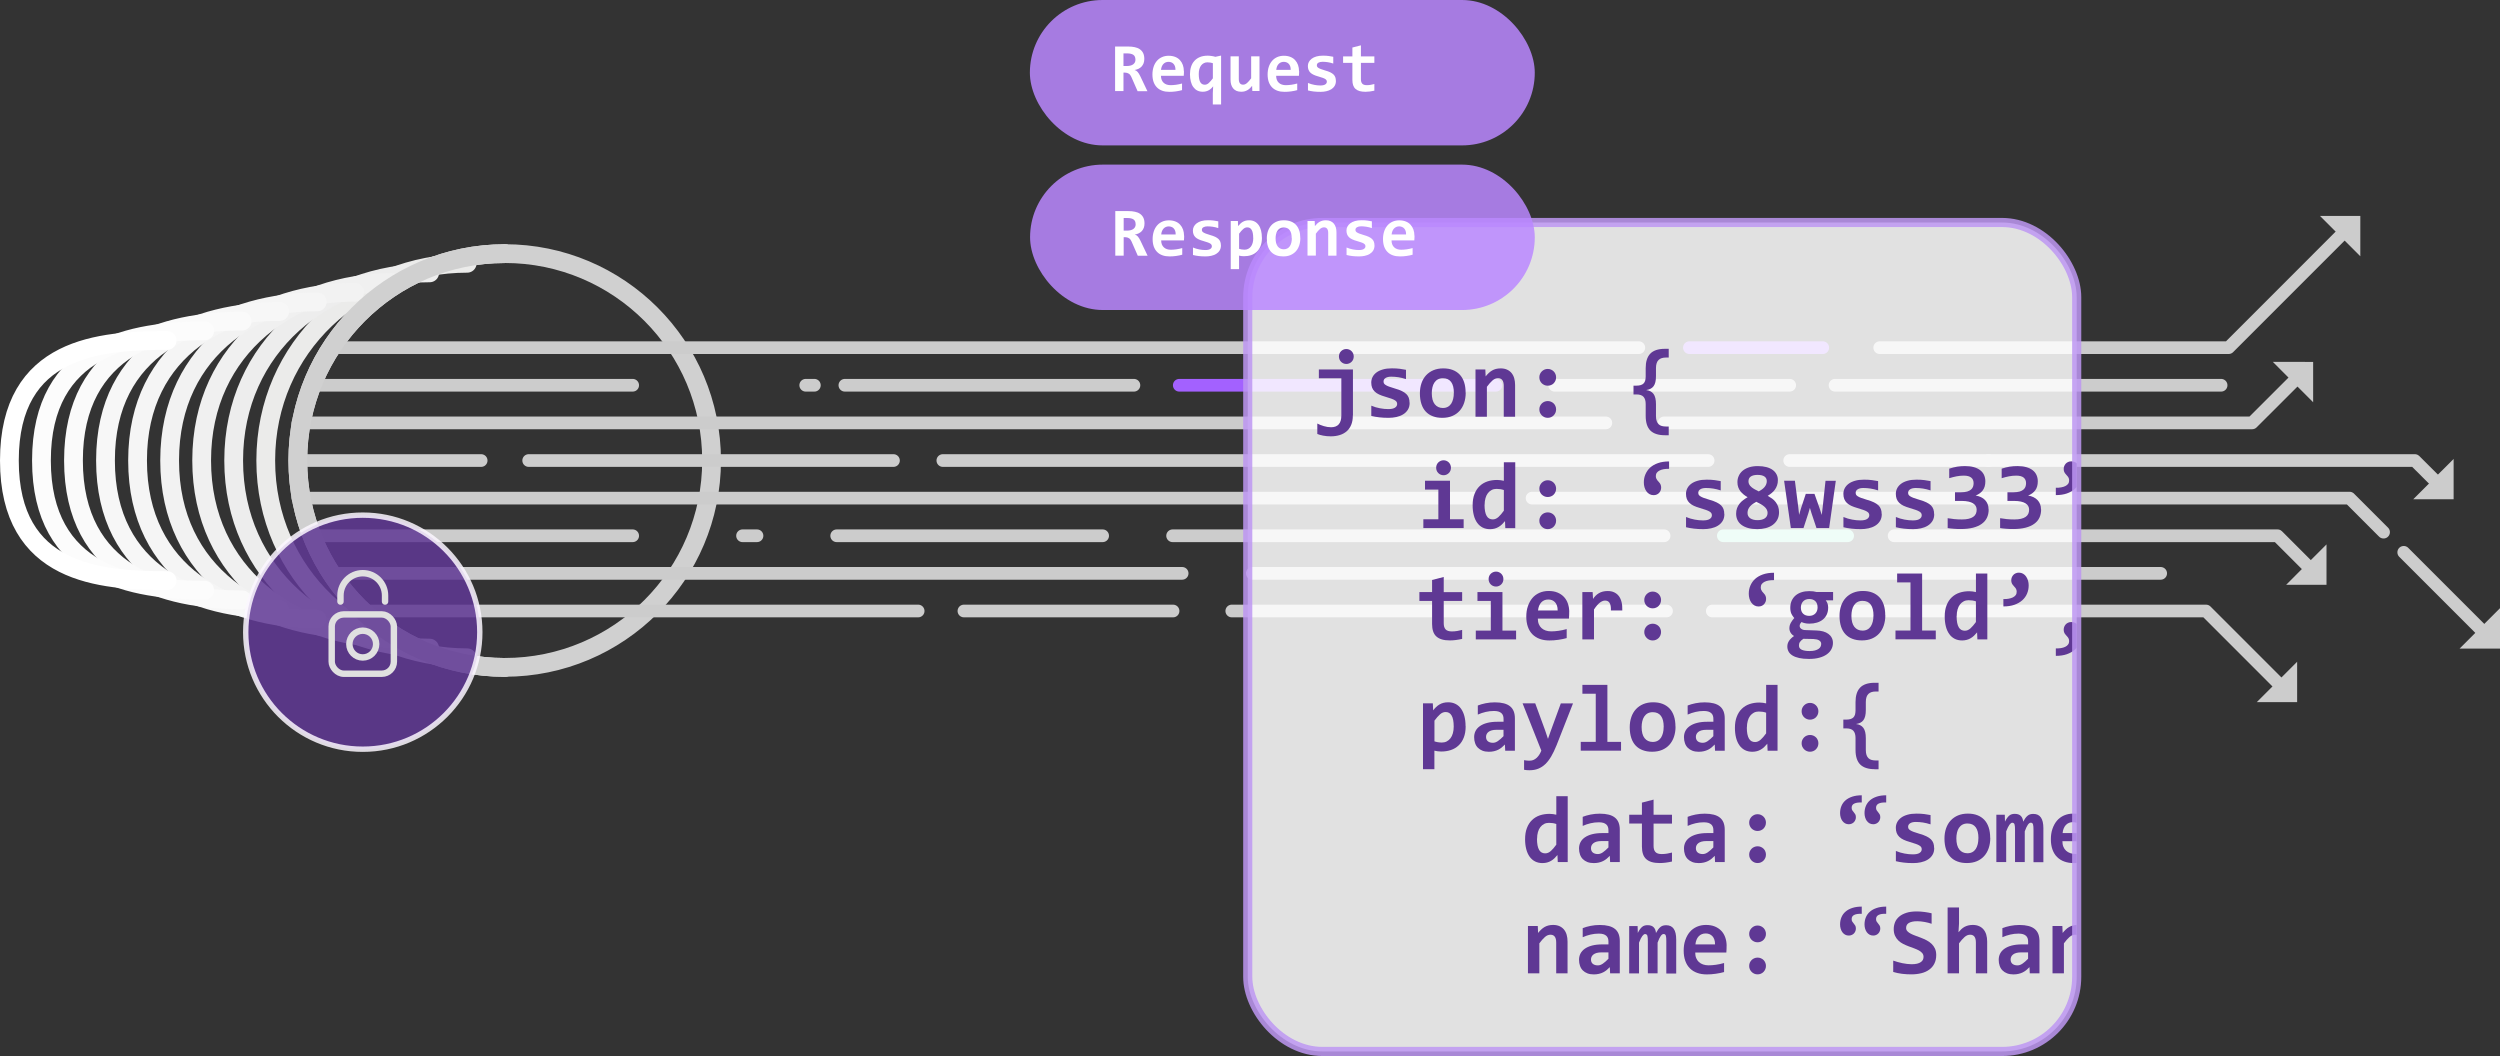<?xml version="1.0" encoding="UTF-8"?>
<svg id="Layer_2" data-name="Layer 2" xmlns="http://www.w3.org/2000/svg" xmlns:xlink="http://www.w3.org/1999/xlink" viewBox="0 0 498.12 210.41">
  <rect x="0" y="0" width="498.12" height="210.41" fill="#333333" stroke="none"/>
  <defs>
    <style>
      .cls-1 {
        stroke: #ebebea;
      }

      .cls-1, .cls-2, .cls-3, .cls-4, .cls-5, .cls-6, .cls-7, .cls-8, .cls-9, .cls-10, .cls-11, .cls-12, .cls-13, .cls-14, .cls-15, .cls-16 {
        fill: none;
      }

      .cls-1, .cls-2, .cls-3, .cls-4, .cls-5, .cls-6, .cls-8, .cls-9, .cls-10, .cls-11, .cls-12, .cls-13, .cls-14, .cls-15, .cls-16 {
        stroke-linecap: round;
      }

      .cls-1, .cls-2, .cls-4, .cls-5, .cls-6, .cls-7, .cls-8, .cls-9, .cls-10, .cls-12, .cls-13, .cls-14, .cls-17, .cls-15, .cls-18 {
        stroke-miterlimit: 10;
      }

      .cls-1, .cls-2, .cls-4, .cls-5, .cls-6, .cls-8, .cls-9, .cls-10, .cls-12, .cls-13, .cls-14 {
        stroke-width: 3.74px;
      }

      .cls-2 {
        stroke: #f0f0f0;
      }

      .cls-3 {
        stroke: #ccc;
      }

      .cls-3, .cls-11, .cls-16 {
        stroke-linejoin: round;
        stroke-width: 2.53px;
      }

      .cls-4 {
        stroke: #fcfcfc;
      }

      .cls-5 {
        stroke: #d0d0d0;
      }

      .cls-6 {
        stroke: #e8e8e8;
      }

      .cls-7, .cls-19, .cls-20, .cls-17, .cls-18 {
        opacity: .85;
      }

      .cls-7, .cls-18 {
        stroke: #bd96f2;
        stroke-width: 1.82px;
      }

      .cls-19, .cls-21, .cls-18 {
        fill: #fff;
      }

      .cls-8 {
        stroke: #f7f7f7;
      }

      .cls-22 {
        fill: #ccc;
      }

      .cls-9 {
        stroke: #f5f5f5;
      }

      .cls-10 {
        stroke: #ededed;
      }

      .cls-20 {
        fill: #ba87ff;
      }

      .cls-11 {
        stroke: #94f3cf;
      }

      .cls-23, .cls-17 {
        fill: #5f3894;
      }

      .cls-12 {
        stroke: #f2f2f2;
      }

      .cls-13 {
        stroke: #fff;
      }

      .cls-14 {
        stroke: #fafafa;
      }

      .cls-17 {
        stroke: #fbf7ff;
        stroke-width: 1.07px;
      }

      .cls-15 {
        stroke: #e0e0e0;
        stroke-width: 1.28px;
      }

      .cls-16 {
        stroke: #a361ff;
      }

      .cls-24 {
        clip-path: url(#clippath);
      }
    </style>
    <clipPath id="clippath">
      <rect class="cls-18" x="248.61" y="44.33" width="165.17" height="165.17" rx="14.88" ry="14.88"/>
    </clipPath>
  </defs>
  <g id="main">
    <g>
      <g>
        <path class="cls-6" d="M100.56,132.98c-22.77,0-41.22-18.46-41.22-41.22s18.46-41.22,41.22-41.22"/>
        <path class="cls-1" d="M93.09,131.06c-21.71,0-40.14-16.53-40.14-39.3s18.43-39.3,40.14-39.3"/>
        <path class="cls-10" d="M85.61,129.13c-20.64,0-39.05-14.61-39.05-37.38s18.4-37.38,39.05-37.38"/>
        <path class="cls-2" d="M78.14,127.21c-19.58,0-37.96-12.69-37.96-35.46s18.38-35.46,37.96-35.46"/>
        <path class="cls-12" d="M70.67,125.29c-18.52,0-36.87-10.77-36.87-33.53s18.35-33.53,36.87-33.53"/>
        <path class="cls-9" d="M63.2,123.37c-17.46,0-35.79-8.84-35.79-31.61s18.33-31.61,35.79-31.61"/>
        <path class="cls-8" d="M55.72,121.45c-16.4,0-34.7-6.92-34.7-29.69s18.3-29.69,34.7-29.69"/>
        <path class="cls-14" d="M48.25,119.52c-15.33,0-33.61-5-33.61-27.77s18.27-27.77,33.61-27.77"/>
        <path class="cls-4" d="M40.78,117.6c-14.27,0-32.52-3.08-32.52-25.84s18.25-25.84,32.52-25.84"/>
        <path class="cls-13" d="M33.3,115.68c-13.21,0-31.43-1.15-31.43-23.92s18.22-23.92,31.43-23.92"/>
      </g>
      <path class="cls-5" d="M100.56,50.53c22.77,0,41.22,18.46,41.22,41.22s-18.46,41.22-41.22,41.22"/>
      <g>
        <polyline class="cls-3" points="374.53 69.27 444.05 69.27 466.81 46.5"/>
        <polygon class="cls-22" points="462.25 43.02 470.29 51.06 470.29 43.02 462.25 43.02"/>
      </g>
      <line class="cls-16" x1="336.61" y1="69.27" x2="363.18" y2="69.27"/>
      <g>
        <polyline class="cls-3" points="331.57 84.26 448.73 84.26 457.41 75.59"/>
        <polygon class="cls-22" points="452.85 72.1 460.89 80.15 460.89 72.11 452.85 72.1"/>
      </g>
      <line class="cls-3" x1="340.34" y1="91.76" x2="187.86" y2="91.76"/>
      <line class="cls-3" x1="396.23" y1="91.76" x2="356.59" y2="91.76"/>
      <g>
        <polyline class="cls-3" points="396.23 91.76 481.15 91.76 485.4 96"/>
        <polygon class="cls-22" points="488.88 91.44 480.83 99.48 488.88 99.48 488.88 91.44"/>
      </g>
      <line class="cls-3" x1="365.63" y1="76.76" x2="442.55" y2="76.76"/>
      <polyline class="cls-3" points="309.76 76.76 315.75 76.76 356.59 76.76"/>
      <line class="cls-3" x1="249.52" y1="114.24" x2="430.51" y2="114.24"/>
      <g>
        <polyline class="cls-3" points="341.17 121.74 439.54 121.74 454.22 136.42"/>
        <polygon class="cls-22" points="457.7 131.85 449.66 139.9 457.7 139.9 457.7 131.85"/>
      </g>
      <line class="cls-3" x1="245.43" y1="121.74" x2="332.05" y2="121.74"/>
      <g>
        <line class="cls-3" x1="478.94" y1="110.05" x2="494.63" y2="125.74"/>
        <polygon class="cls-22" points="498.12 121.18 490.07 129.23 498.12 129.23 498.12 121.18"/>
      </g>
      <polyline class="cls-3" points="305.26 99.25 468.14 99.25 472.68 103.79 474.92 106.03"/>
      <g>
        <polyline class="cls-3" points="377.4 106.75 453.79 106.75 460.07 113.03"/>
        <polygon class="cls-22" points="463.55 108.47 455.51 116.52 463.55 116.52 463.55 108.47"/>
      </g>
      <line class="cls-11" x1="343.37" y1="106.75" x2="368.14" y2="106.75"/>
      <line class="cls-3" x1="66.02" y1="69.27" x2="326.53" y2="69.27"/>
      <line class="cls-3" x1="59.34" y1="84.26" x2="319.96" y2="84.26"/>
      <line class="cls-3" x1="95.87" y1="91.76" x2="59.34" y2="91.76"/>
      <line class="cls-3" x1="178.02" y1="91.76" x2="105.34" y2="91.76"/>
      <line class="cls-16" x1="234.97" y1="76.76" x2="298.05" y2="76.76"/>
      <line class="cls-3" x1="168.34" y1="76.76" x2="225.93" y2="76.76"/>
      <line class="cls-3" x1="62.16" y1="76.76" x2="126.06" y2="76.76"/>
      <line class="cls-3" x1="66.02" y1="114.24" x2="235.54" y2="114.24"/>
      <line class="cls-3" x1="192.06" y1="121.74" x2="233.73" y2="121.74"/>
      <line class="cls-3" x1="72.28" y1="121.74" x2="182.94" y2="121.74"/>
      <line class="cls-3" x1="59.34" y1="99.25" x2="294.3" y2="99.25"/>
      <line class="cls-3" x1="233.64" y1="106.75" x2="331.57" y2="106.75"/>
      <line class="cls-3" x1="166.71" y1="106.75" x2="219.7" y2="106.75"/>
      <line class="cls-3" x1="150.83" y1="106.75" x2="147.95" y2="106.75"/>
      <line class="cls-3" x1="62.16" y1="106.75" x2="126.06" y2="106.75"/>
      <path class="cls-5" d="M100.56,132.98c-22.77,0-41.22-18.46-41.22-41.22s18.46-41.22,41.22-41.22"/>
      <g>
        <rect class="cls-19" x="248.61" y="44.33" width="165.17" height="165.17" rx="14.88" ry="14.88"/>
        <g class="cls-24">
          <g>
            <path class="cls-23" d="M269.55,82.77c0,.71-.1,1.32-.31,1.84-.21.52-.5.96-.89,1.3s-.85.6-1.39.77c-.54.17-1.15.26-1.81.26-.54,0-1.05-.05-1.52-.14s-.86-.2-1.16-.33v-2.08c.17.09.37.18.59.27.22.09.45.17.69.24.24.07.48.13.73.17s.49.06.73.06c.69,0,1.2-.2,1.54-.59s.51-.98.51-1.75v-7.42h-4.48v-1.76h6.79v9.16ZM269.73,71.03c0,.2-.04.4-.11.58-.07.18-.18.34-.31.47-.13.13-.29.24-.47.32-.18.08-.38.12-.59.12s-.41-.04-.58-.12c-.18-.08-.34-.18-.47-.32-.13-.13-.24-.29-.31-.47-.07-.18-.11-.37-.11-.58s.04-.4.11-.58.18-.34.31-.47c.13-.14.29-.24.47-.32.18-.08.37-.12.58-.12s.41.04.59.12c.18.08.34.18.47.32.13.14.24.29.31.47s.11.37.11.58Z"/>
            <path class="cls-23" d="M280.87,80.26c0,.54-.12,1-.36,1.38s-.55.69-.95.93c-.39.24-.84.41-1.34.52s-1.01.16-1.53.16c-.69,0-1.32-.03-1.88-.1-.56-.06-1.08-.16-1.58-.28v-2.04c.58.24,1.16.42,1.74.52.58.11,1.12.16,1.64.16.59,0,1.04-.09,1.33-.28.29-.19.44-.43.44-.74,0-.14-.03-.27-.09-.39-.06-.12-.18-.23-.35-.34-.17-.11-.41-.22-.72-.33-.31-.11-.71-.24-1.22-.39-.46-.13-.87-.28-1.22-.44-.35-.16-.64-.36-.87-.58-.23-.22-.4-.48-.52-.78-.11-.29-.17-.64-.17-1.03s.09-.75.26-1.09.43-.64.77-.9c.34-.26.77-.46,1.29-.61.51-.15,1.11-.22,1.8-.22.59,0,1.12.03,1.58.09.46.06.86.13,1.22.2v1.85c-.54-.17-1.04-.3-1.52-.37-.47-.07-.94-.11-1.41-.11s-.84.08-1.12.25c-.28.17-.42.4-.42.7,0,.14.03.27.08.38.06.11.17.22.33.32.16.11.39.22.69.33s.68.24,1.17.38c.54.15,1,.32,1.37.5.37.18.67.38.9.6.23.22.39.48.49.76.1.28.15.61.15.97Z"/>
            <path class="cls-23" d="M292.04,78.25c0,.74-.11,1.42-.32,2.04s-.51,1.14-.91,1.58c-.4.44-.88.78-1.46,1.02-.58.24-1.23.36-1.97.36s-1.32-.1-1.88-.31c-.55-.2-1.02-.51-1.4-.91s-.68-.91-.88-1.52c-.2-.61-.31-1.32-.31-2.13,0-.75.11-1.43.32-2.04.21-.61.52-1.14.92-1.57.4-.43.89-.77,1.46-1.01.58-.24,1.23-.36,1.95-.36s1.33.1,1.88.31,1.02.52,1.4.92.68.91.88,1.52c.2.6.3,1.3.3,2.09ZM289.68,78.3c0-.98-.18-1.71-.55-2.2s-.91-.74-1.63-.74c-.4,0-.73.08-1.01.23-.28.15-.51.37-.69.64-.18.27-.31.58-.39.94-.08.36-.13.74-.13,1.15,0,.98.2,1.73.59,2.22s.94.75,1.62.75c.38,0,.71-.08.98-.23.28-.15.5-.36.68-.63.17-.27.3-.59.39-.95.09-.36.13-.76.13-1.18Z"/>
            <path class="cls-23" d="M299.62,83.04v-6.14c0-1.03-.38-1.55-1.15-1.55-.38,0-.75.15-1.1.46-.35.31-.72.73-1.11,1.26v5.97h-2.27v-9.43h1.96l.06,1.39c.19-.24.39-.46.6-.66.21-.2.43-.37.67-.51s.5-.25.78-.32c.28-.07.59-.11.94-.11.48,0,.9.08,1.26.24.36.16.66.38.9.67s.42.63.54,1.04c.12.41.18.86.18,1.36v6.33h-2.27Z"/>
            <path class="cls-23" d="M308.38,73.51c.23,0,.45.04.66.13.2.09.38.21.53.36.15.15.27.33.35.53.09.2.13.42.13.65s-.04.45-.13.66c-.09.2-.2.38-.35.53-.15.15-.32.27-.53.35-.2.09-.42.13-.66.13s-.45-.04-.65-.13c-.2-.09-.38-.2-.53-.35-.15-.15-.27-.32-.36-.53-.09-.2-.13-.42-.13-.66s.04-.45.13-.65c.09-.2.21-.38.36-.53s.33-.27.53-.36.42-.13.65-.13ZM308.38,79.91c.23,0,.45.04.66.13.2.09.38.2.53.35.15.15.27.32.35.53.09.2.13.42.13.65s-.04.45-.13.66c-.09.2-.2.38-.35.53-.15.15-.32.27-.53.36-.2.09-.42.13-.66.13s-.45-.04-.65-.13c-.2-.09-.38-.21-.53-.36-.15-.15-.27-.33-.36-.53-.09-.2-.13-.42-.13-.66s.04-.45.13-.65c.09-.2.21-.38.36-.53.15-.15.33-.27.53-.35s.42-.13.65-.13Z"/>
            <path class="cls-23" d="M331.72,86.72c-1.28,0-2.24-.31-2.87-.92-.63-.62-.95-1.59-.95-2.93v-2.36c0-.64-.14-1.12-.43-1.44-.28-.32-.76-.48-1.42-.48h-.58v-1.75h.58c.33,0,.62-.04.85-.11.24-.07.43-.18.58-.33.15-.15.25-.34.32-.57.06-.23.1-.51.1-.83v-1.63c0-.64.07-1.2.22-1.68s.37-.88.68-1.21.7-.56,1.18-.73c.48-.16,1.06-.25,1.73-.25h.78v1.74h-.58c-.3,0-.56.04-.8.11s-.44.19-.62.35c-.17.16-.31.37-.4.64-.09.26-.14.59-.14.98v1.62c0,.46-.04.86-.12,1.19-.08.33-.2.6-.36.82-.16.22-.37.39-.61.51s-.54.21-.87.26c.66.07,1.15.33,1.48.78.32.44.48,1.12.48,2.04v2.36c0,.4.05.74.14,1,.09.27.23.48.4.64s.38.28.62.34.51.1.8.1h.58v1.75h-.78Z"/>
            <path class="cls-23" d="M286.59,97.55h-2.66v-1.76h4.98v7.67h2.72v1.76h-8.03v-1.76h2.99v-5.9ZM289.1,93.2c0,.2-.04.4-.11.58-.07.18-.18.34-.31.47-.13.13-.29.24-.47.32-.18.08-.37.12-.58.12s-.41-.04-.59-.12c-.18-.08-.34-.18-.47-.32-.13-.13-.24-.29-.31-.47-.07-.18-.11-.37-.11-.58s.04-.4.11-.58.18-.34.31-.47.29-.24.47-.32c.18-.08.38-.12.59-.12s.41.04.58.12c.18.08.34.18.47.32.13.14.24.29.31.47s.11.37.11.58Z"/>
            <path class="cls-23" d="M299.93,105.22l-.06-1.39c-.2.24-.4.46-.61.66-.21.2-.44.37-.68.51-.24.14-.5.25-.77.32s-.58.12-.91.12c-.56,0-1.05-.11-1.49-.33-.43-.22-.8-.54-1.09-.95s-.52-.91-.67-1.5c-.15-.59-.23-1.24-.23-1.97,0-.87.12-1.62.37-2.25.24-.63.58-1.16,1.02-1.58s.95-.73,1.54-.93,1.24-.3,1.94-.3c.24,0,.47.02.71.05.24.03.45.07.64.12v-3.69h2.27v13.12h-1.96ZM295.79,100.57c0,.52.04.96.11,1.33.07.37.18.67.32.91s.31.41.52.52c.2.11.44.16.7.16.38,0,.75-.15,1.1-.46.35-.31.71-.73,1.1-1.27v-4.12c-.18-.07-.4-.12-.66-.17-.26-.04-.53-.06-.79-.06-.37,0-.69.07-.98.22-.29.15-.54.36-.75.63-.21.27-.37.6-.48,1-.11.39-.17.83-.17,1.32Z"/>
            <path class="cls-23" d="M308.38,95.69c.23,0,.45.04.66.13.2.09.38.21.53.36.15.15.27.33.35.53.09.2.13.42.13.65s-.04.45-.13.66c-.09.2-.2.38-.35.53-.15.15-.32.27-.53.35-.2.09-.42.13-.66.13s-.45-.04-.65-.13c-.2-.09-.38-.2-.53-.35-.15-.15-.27-.32-.36-.53-.09-.2-.13-.42-.13-.66s.04-.45.13-.65c.09-.2.21-.38.36-.53s.33-.27.53-.36.42-.13.65-.13ZM308.38,102.09c.23,0,.45.04.66.13.2.09.38.2.53.35.15.15.27.32.35.53.09.2.13.42.13.65s-.04.45-.13.66c-.09.2-.2.38-.35.53-.15.15-.32.27-.53.36-.2.09-.42.13-.66.13s-.45-.04-.65-.13c-.2-.09-.38-.21-.53-.36-.15-.15-.27-.33-.36-.53-.09-.2-.13-.42-.13-.66s.04-.45.13-.65c.09-.2.21-.38.36-.53.15-.15.33-.27.53-.35s.42-.13.65-.13Z"/>
            <path class="cls-23" d="M332.55,93.41c-.37,0-.72.02-1.03.07-.32.05-.6.14-.84.26-.24.12-.43.27-.56.45-.14.19-.2.41-.2.67,0,.18.03.33.08.46.05.13.12.24.19.34.08.1.16.2.26.3s.18.2.26.31c.08.11.14.23.19.37.05.14.08.31.08.51s-.03.38-.1.56c-.07.18-.17.34-.29.48-.13.14-.29.26-.47.34-.19.09-.4.13-.65.13-.3,0-.58-.07-.82-.21-.24-.14-.45-.33-.61-.56-.17-.24-.29-.51-.38-.81-.09-.31-.13-.63-.13-.96,0-.58.1-1.12.32-1.62s.52-.95.94-1.33c.42-.38.94-.68,1.57-.9.63-.22,1.36-.33,2.2-.33v1.49Z"/>
            <path class="cls-23" d="M343.58,102.44c0,.54-.12,1-.36,1.38s-.55.69-.95.93c-.39.24-.84.41-1.34.52s-1.01.16-1.53.16c-.69,0-1.32-.03-1.88-.1-.56-.06-1.08-.16-1.58-.28v-2.04c.58.24,1.16.42,1.74.52.58.11,1.12.16,1.64.16.59,0,1.04-.09,1.33-.28.29-.19.44-.43.44-.74,0-.14-.03-.27-.09-.39-.06-.12-.18-.23-.35-.34-.17-.11-.41-.22-.72-.33-.31-.11-.71-.24-1.22-.39-.46-.13-.87-.28-1.22-.44-.35-.16-.64-.36-.87-.58-.23-.22-.4-.48-.52-.78-.11-.29-.17-.64-.17-1.03s.09-.75.26-1.09.43-.64.77-.9c.34-.26.77-.46,1.29-.61.51-.15,1.11-.22,1.8-.22.59,0,1.12.03,1.58.09.46.06.86.13,1.22.2v1.85c-.54-.17-1.04-.3-1.52-.37-.47-.07-.94-.11-1.41-.11s-.84.08-1.12.25c-.28.17-.42.4-.42.7,0,.14.03.27.08.38.06.11.17.22.33.32.16.11.39.22.69.33s.68.24,1.17.38c.54.15,1,.32,1.37.5.37.18.67.38.9.6.23.22.39.48.49.76.1.28.15.61.15.97Z"/>
            <path class="cls-23" d="M352.21,98.79c.3.17.59.35.87.55.28.2.52.43.72.7s.37.56.49.89c.12.33.18.71.18,1.13,0,.55-.11,1.04-.33,1.46-.22.42-.53.77-.92,1.06s-.85.5-1.38.64-1.1.21-1.71.21c-.68,0-1.28-.07-1.81-.22s-.96-.35-1.32-.62c-.36-.27-.63-.59-.81-.97-.18-.38-.27-.8-.27-1.26,0-.41.06-.78.18-1.11.12-.32.29-.62.5-.89.21-.27.45-.5.73-.71.28-.21.57-.41.88-.58-.28-.16-.54-.34-.78-.53-.24-.19-.46-.41-.65-.65-.19-.24-.33-.51-.44-.81-.11-.3-.16-.63-.16-1.01,0-.44.08-.85.26-1.24.17-.39.42-.73.76-1.02.34-.29.76-.52,1.27-.69.51-.17,1.11-.25,1.8-.25.63,0,1.19.07,1.69.2.49.13.91.32,1.25.57.34.25.59.54.77.89s.26.72.26,1.14c0,.38-.05.73-.16,1.04-.11.31-.25.59-.43.84-.18.25-.39.48-.64.68-.25.2-.51.39-.79.56ZM349.95,99.97c-.24.13-.47.27-.68.42-.21.15-.4.31-.56.49-.16.18-.28.38-.38.59-.09.21-.14.45-.14.72,0,.47.18.83.55,1.08s.85.37,1.45.37c.27,0,.53-.03.77-.08.24-.06.45-.14.64-.26.18-.12.33-.27.43-.45.1-.18.16-.4.16-.65s-.06-.49-.18-.7c-.12-.21-.28-.4-.48-.57s-.44-.34-.71-.49c-.27-.15-.56-.31-.86-.45ZM350.42,97.92c.22-.12.43-.26.63-.39.19-.14.36-.29.51-.46.14-.17.26-.35.34-.55.09-.2.13-.42.13-.66,0-.4-.16-.71-.47-.92s-.77-.32-1.36-.32-1.03.11-1.35.32c-.32.22-.47.54-.47.97,0,.24.05.45.16.63.1.19.25.36.44.52.19.16.4.3.65.44.25.14.52.27.8.41Z"/>
            <path class="cls-23" d="M364.45,105.22h-2.52l-1-2.99-.31-1.04-.31,1.07-.97,2.96h-2.52l-1.34-9.43h2.15l.68,5.33.16,1.46.38-1.31.95-2.87h1.73l1.01,2.85.44,1.35.18-1.49.57-5.31h2.05l-1.33,9.43Z"/>
            <path class="cls-23" d="M374.94,102.44c0,.54-.12,1-.36,1.38s-.55.69-.95.93c-.39.24-.84.41-1.34.52s-1.01.16-1.53.16c-.69,0-1.32-.03-1.88-.1-.56-.06-1.08-.16-1.58-.28v-2.04c.58.24,1.16.42,1.74.52.58.11,1.12.16,1.64.16.59,0,1.04-.09,1.33-.28.29-.19.44-.43.44-.74,0-.14-.03-.27-.09-.39-.06-.12-.18-.23-.35-.34-.17-.11-.41-.22-.72-.33-.31-.11-.71-.24-1.22-.39-.46-.13-.87-.28-1.22-.44-.35-.16-.64-.36-.87-.58-.23-.22-.4-.48-.52-.78-.11-.29-.17-.64-.17-1.03s.09-.75.26-1.09.43-.64.77-.9c.34-.26.77-.46,1.29-.61.51-.15,1.11-.22,1.8-.22.59,0,1.12.03,1.58.09.46.06.86.13,1.22.2v1.85c-.54-.17-1.04-.3-1.52-.37-.47-.07-.94-.11-1.41-.11s-.84.08-1.12.25c-.28.17-.42.4-.42.7,0,.14.03.27.08.38.06.11.17.22.33.32.16.11.39.22.69.33s.68.24,1.17.38c.54.15,1,.32,1.37.5.37.18.67.38.9.6.23.22.39.48.49.76.1.28.15.61.15.97Z"/>
            <path class="cls-23" d="M385.39,102.44c0,.54-.12,1-.36,1.38s-.55.69-.95.93c-.39.24-.84.41-1.34.52s-1.01.16-1.53.16c-.69,0-1.32-.03-1.88-.1-.56-.06-1.08-.16-1.58-.28v-2.04c.58.24,1.16.42,1.74.52.58.11,1.12.16,1.64.16.59,0,1.04-.09,1.33-.28.29-.19.44-.43.44-.74,0-.14-.03-.27-.09-.39-.06-.12-.18-.23-.35-.34-.17-.11-.41-.22-.72-.33-.31-.11-.71-.24-1.22-.39-.46-.13-.87-.28-1.22-.44-.35-.16-.64-.36-.87-.58-.23-.22-.4-.48-.52-.78-.11-.29-.17-.64-.17-1.03s.09-.75.26-1.09.43-.64.77-.9c.34-.26.77-.46,1.29-.61.51-.15,1.11-.22,1.8-.22.59,0,1.12.03,1.58.09.46.06.86.13,1.22.2v1.85c-.54-.17-1.04-.3-1.52-.37-.47-.07-.94-.11-1.41-.11s-.84.08-1.12.25c-.28.17-.42.4-.42.7,0,.14.03.27.08.38.06.11.17.22.33.32.16.11.39.22.69.33s.68.24,1.17.38c.54.15,1,.32,1.37.5.37.18.67.38.9.6.23.22.39.48.49.76.1.28.15.61.15.97Z"/>
            <path class="cls-23" d="M396.24,101.51c0,.6-.11,1.14-.33,1.62-.22.48-.56.89-1.03,1.23-.46.34-1.04.6-1.74.78s-1.52.27-2.47.27c-.21,0-.43,0-.66-.01s-.46-.02-.69-.04c-.23-.02-.45-.03-.67-.06-.22-.02-.41-.05-.58-.08v-1.97c.39.07.83.13,1.31.18s.99.07,1.52.07.96-.04,1.33-.13c.37-.09.68-.21.92-.38.24-.16.42-.37.53-.61.11-.24.17-.51.17-.82,0-.27-.06-.51-.18-.72-.12-.22-.3-.4-.54-.55-.24-.15-.55-.27-.92-.35-.37-.08-.82-.13-1.33-.13h-1.35v-1.73h1.23c.48,0,.88-.05,1.2-.14.32-.1.57-.22.76-.39.19-.16.32-.35.4-.57.08-.22.12-.45.12-.69,0-.5-.16-.87-.48-1.13-.32-.26-.82-.39-1.49-.39-.48,0-.96.05-1.43.14s-.96.22-1.46.37v-1.9c.28-.09.54-.17.8-.23.25-.06.51-.11.76-.16.25-.04.51-.07.77-.09.26-.02.53-.03.81-.03.67,0,1.25.07,1.76.21.5.14.93.34,1.27.61.34.26.6.58.77.96s.26.8.26,1.26c0,.74-.17,1.33-.51,1.79-.34.45-.81.8-1.42,1.04.39.06.74.17,1.06.32.32.15.59.35.81.58.23.24.4.51.52.82.12.31.18.65.18,1.03Z"/>
            <path class="cls-23" d="M406.69,101.51c0,.6-.11,1.14-.33,1.62-.22.48-.56.89-1.03,1.23-.46.34-1.04.6-1.74.78s-1.52.27-2.47.27c-.21,0-.43,0-.66-.01s-.46-.02-.69-.04c-.23-.02-.45-.03-.67-.06-.22-.02-.41-.05-.58-.08v-1.97c.39.07.83.13,1.31.18s.99.07,1.52.07.96-.04,1.33-.13c.37-.09.68-.21.92-.38.24-.16.42-.37.53-.61.11-.24.17-.51.17-.82,0-.27-.06-.51-.18-.72-.12-.22-.3-.4-.54-.55-.24-.15-.55-.27-.92-.35-.37-.08-.82-.13-1.33-.13h-1.35v-1.73h1.23c.48,0,.88-.05,1.2-.14.32-.1.57-.22.76-.39.19-.16.32-.35.4-.57.08-.22.12-.45.12-.69,0-.5-.16-.87-.48-1.13-.32-.26-.82-.39-1.49-.39-.48,0-.96.05-1.43.14s-.96.22-1.46.37v-1.9c.28-.09.54-.17.8-.23.25-.06.51-.11.76-.16.25-.04.51-.07.77-.09.26-.02.53-.03.81-.03.67,0,1.25.07,1.76.21.5.14.93.34,1.27.61.34.26.6.58.77.96s.26.8.26,1.26c0,.74-.17,1.33-.51,1.79-.34.45-.81.8-1.42,1.04.39.06.74.17,1.06.32.32.15.59.35.81.58.23.24.4.51.52.82.12.31.18.65.18,1.03Z"/>
            <path class="cls-23" d="M409.63,97.18c.37.01.72,0,1.04-.07.32-.06.6-.14.84-.26.24-.12.43-.27.56-.45.14-.19.2-.41.2-.67,0-.18-.03-.33-.08-.46-.05-.13-.12-.24-.2-.34-.08-.1-.17-.2-.26-.3-.09-.1-.17-.2-.26-.31-.08-.11-.15-.23-.2-.37-.05-.14-.08-.31-.08-.51s.03-.38.1-.56c.07-.18.17-.34.3-.49.13-.14.29-.26.48-.34.19-.09.4-.13.65-.13.3,0,.58.07.82.21.24.14.45.33.61.57s.29.51.38.81c.09.31.13.63.13.96,0,.58-.11,1.12-.32,1.62-.21.51-.53.95-.95,1.33s-.95.68-1.57.9c-.63.22-1.36.33-2.2.33v-1.48Z"/>
            <path class="cls-23" d="M420.09,107.01c.37.01.72,0,1.04-.06s.6-.14.84-.26c.24-.12.43-.27.56-.46.14-.19.2-.41.2-.66,0-.18-.03-.33-.08-.46-.05-.13-.12-.24-.2-.34-.08-.1-.17-.2-.26-.3-.09-.1-.17-.2-.26-.31s-.15-.23-.2-.37c-.05-.14-.08-.31-.08-.51s.03-.38.1-.56c.07-.18.17-.34.3-.49s.29-.26.48-.34c.19-.09.4-.13.65-.13.3,0,.58.07.82.21.24.14.45.33.61.57.17.24.29.51.38.82.09.31.13.63.13.96,0,.58-.11,1.12-.32,1.62-.21.51-.53.95-.95,1.33s-.95.68-1.57.9-1.36.33-2.2.33v-1.48Z"/>
            <path class="cls-23" d="M291.32,127.3c-.41.09-.82.17-1.23.22s-.81.08-1.18.08c-.62,0-1.15-.06-1.6-.19s-.82-.33-1.11-.59-.51-.6-.65-1.02-.21-.9-.21-1.47v-4.6h-2.53v-1.76h2.53v-2.41l2.32-.6v3.02h3.67v1.76h-3.67v4.44c0,.54.12.95.37,1.22s.66.41,1.24.41c.37,0,.73-.03,1.09-.09.35-.06.67-.13.97-.21v1.81Z"/>
            <path class="cls-23" d="M297.04,119.73h-2.66v-1.76h4.98v7.67h2.72v1.76h-8.03v-1.76h2.99v-5.9ZM299.55,115.38c0,.2-.04.4-.11.58-.07.18-.18.34-.31.47-.13.13-.29.24-.47.32-.18.08-.37.12-.58.12s-.41-.04-.59-.12c-.18-.08-.34-.18-.47-.32-.13-.13-.24-.29-.31-.47-.07-.18-.11-.37-.11-.58s.04-.4.11-.58.18-.34.31-.47.29-.24.47-.32c.18-.08.38-.12.59-.12s.41.04.58.12c.18.08.34.18.47.32.13.14.24.29.31.47s.11.37.11.58Z"/>
            <path class="cls-23" d="M312.66,121.95c0,.15,0,.36-.01.6s-.02.48-.04.7h-6.2c0,.41.06.78.19,1.1.13.32.31.58.54.79.23.21.51.38.84.49.32.11.69.17,1.08.17.46,0,.95-.04,1.47-.11.52-.07,1.07-.19,1.63-.35v1.8c-.24.07-.5.13-.79.19s-.58.11-.87.15-.6.08-.9.1-.6.03-.88.03c-.72,0-1.36-.1-1.93-.31-.57-.2-1.05-.51-1.45-.91s-.7-.89-.91-1.48-.32-1.27-.32-2.04.1-1.46.32-2.09.51-1.17.89-1.62c.38-.45.85-.79,1.4-1.04.55-.24,1.16-.37,1.83-.37s1.26.1,1.77.31.94.5,1.29.87c.35.37.61.81.79,1.33.18.51.27,1.08.27,1.69ZM310.36,121.63c0-.37-.04-.69-.14-.97-.1-.28-.23-.5-.4-.68-.17-.18-.37-.31-.59-.4s-.47-.13-.73-.13c-.57,0-1.04.19-1.4.57s-.58.92-.65,1.61h3.92Z"/>
            <path class="cls-23" d="M320.97,121.63c.01-.35,0-.65-.05-.9s-.12-.45-.22-.61c-.1-.16-.23-.28-.38-.35-.15-.07-.32-.11-.51-.11-.33,0-.68.14-1.04.41-.36.28-.75.73-1.17,1.36v5.97h-2.32v-9.43h2.05l.08,1.37c.15-.24.33-.46.52-.65.19-.19.41-.36.65-.5s.5-.25.79-.32c.29-.07.61-.11.96-.11.48,0,.9.08,1.27.25s.68.41.93.73c.25.32.44.73.56,1.21s.17,1.05.15,1.68h-2.27Z"/>
            <path class="cls-23" d="M329.29,117.87c.23,0,.45.04.66.13.2.09.38.21.53.36.15.15.27.33.35.53.09.2.13.42.13.65s-.04.45-.13.66c-.09.2-.2.38-.35.53-.15.15-.32.27-.53.35-.2.09-.42.13-.66.13s-.45-.04-.65-.13c-.2-.09-.38-.2-.53-.35-.15-.15-.27-.32-.36-.53-.09-.2-.13-.42-.13-.66s.04-.45.13-.65c.09-.2.21-.38.36-.53s.33-.27.53-.36.42-.13.65-.13ZM329.29,124.27c.23,0,.45.04.66.13.2.09.38.2.53.35.15.15.27.32.35.53.09.2.13.42.13.65s-.04.45-.13.66c-.09.2-.2.38-.35.53-.15.15-.32.27-.53.36-.2.09-.42.13-.66.13s-.45-.04-.65-.13c-.2-.09-.38-.21-.53-.36-.15-.15-.27-.33-.36-.53-.09-.2-.13-.42-.13-.66s.04-.45.13-.65c.09-.2.21-.38.36-.53.15-.15.33-.27.53-.35s.42-.13.65-.13Z"/>
            <path class="cls-23" d="M353.46,115.59c-.37,0-.72.02-1.03.07-.32.05-.6.14-.84.26-.24.12-.43.27-.56.45-.14.19-.2.41-.2.67,0,.18.03.33.08.46.05.13.12.24.19.34.08.1.16.2.26.3s.18.2.26.31c.08.11.14.23.19.37.05.14.08.31.08.51s-.03.38-.1.56c-.07.18-.17.34-.29.48-.13.14-.29.26-.47.34-.19.09-.4.13-.65.13-.3,0-.58-.07-.82-.21-.24-.14-.45-.33-.61-.56-.17-.24-.29-.51-.38-.81-.09-.31-.13-.63-.13-.96,0-.58.1-1.12.32-1.62s.52-.95.94-1.33c.42-.38.94-.68,1.57-.9.63-.22,1.36-.33,2.2-.33v1.49Z"/>
            <path class="cls-23" d="M363.78,119.62c.17.22.3.44.37.68.07.24.11.48.11.73,0,.53-.09.99-.27,1.39-.18.4-.44.74-.77,1.01-.33.27-.73.48-1.19.62-.46.14-.97.21-1.53.21-.33,0-.63-.03-.91-.1-.28-.06-.49-.14-.63-.23-.11.11-.19.22-.27.35-.07.13-.11.27-.11.43,0,.1.02.2.07.3.05.1.12.19.22.26.1.08.21.14.34.19.13.05.28.08.45.08l2.24.08c.5.01.95.08,1.36.19s.75.28,1.04.49c.29.21.52.47.67.77.16.3.24.64.24,1.03,0,.44-.1.85-.3,1.24-.2.39-.5.73-.9,1.02-.4.29-.9.52-1.49.68-.59.17-1.28.25-2.07.25s-1.42-.06-1.96-.18c-.55-.12-1-.29-1.35-.51-.35-.22-.61-.48-.77-.78s-.25-.63-.25-.99c0-.22.03-.42.08-.6.06-.19.14-.36.25-.53.11-.17.25-.34.42-.5.17-.16.36-.32.59-.48-.3-.17-.53-.4-.69-.67-.16-.27-.24-.56-.24-.87,0-.21.03-.41.08-.59.06-.18.13-.36.22-.52.09-.17.19-.33.31-.48.12-.15.24-.31.37-.45-.23-.23-.42-.51-.57-.83s-.23-.73-.23-1.22c0-.53.09-.99.28-1.41.19-.41.45-.76.78-1.04.33-.28.73-.5,1.19-.64.46-.15.96-.22,1.51-.22.28,0,.55.01.8.04s.49.08.7.14h3.27v1.65h-1.49ZM358.44,128.65c0,.36.18.63.55.81.37.17.89.26,1.56.26.43,0,.79-.04,1.08-.12.29-.08.53-.19.72-.32.19-.13.32-.28.4-.45.08-.17.12-.35.12-.54,0-.17-.04-.31-.12-.42-.08-.11-.19-.21-.32-.29s-.3-.14-.49-.18c-.19-.04-.4-.07-.63-.08l-2-.04c-.18.12-.33.24-.44.35-.11.11-.2.22-.27.33-.06.11-.11.22-.13.33-.02.11-.03.23-.03.35ZM358.82,121.08c0,.5.15.9.44,1.19.29.29.7.44,1.23.44.28,0,.52-.05.73-.14.21-.09.38-.22.52-.37.14-.15.24-.33.31-.54.07-.2.1-.42.1-.64,0-.53-.15-.94-.44-1.23s-.7-.44-1.23-.44c-.28,0-.52.05-.73.14s-.38.22-.52.38c-.14.16-.24.34-.31.55-.07.21-.1.43-.1.66Z"/>
            <path class="cls-23" d="M375.65,122.6c0,.74-.11,1.42-.32,2.04s-.51,1.14-.91,1.58c-.4.44-.88.78-1.46,1.02-.58.24-1.23.36-1.97.36s-1.32-.1-1.88-.31c-.55-.2-1.02-.51-1.4-.91s-.68-.91-.88-1.52c-.2-.61-.31-1.32-.31-2.13,0-.75.11-1.43.32-2.04.21-.61.52-1.14.92-1.57.4-.43.89-.77,1.46-1.01.58-.24,1.23-.36,1.95-.36s1.33.1,1.88.31,1.02.52,1.4.92.68.91.88,1.52c.2.6.3,1.3.3,2.09ZM373.29,122.66c0-.98-.18-1.71-.55-2.2s-.91-.74-1.63-.74c-.4,0-.73.08-1.01.23-.28.15-.51.37-.69.64-.18.27-.31.58-.39.94-.08.36-.13.74-.13,1.15,0,.98.2,1.73.59,2.22s.94.75,1.62.75c.38,0,.71-.08.98-.23.28-.15.5-.36.68-.63.17-.27.3-.59.39-.95.09-.36.13-.76.13-1.18Z"/>
            <path class="cls-23" d="M380.66,116.04h-2.66v-1.76h4.98v11.35h2.72v1.76h-8.03v-1.76h2.99v-9.59Z"/>
            <path class="cls-23" d="M393.99,127.39l-.06-1.39c-.2.24-.4.46-.61.66-.21.2-.44.37-.68.51-.24.14-.5.25-.77.32s-.58.12-.91.12c-.56,0-1.05-.11-1.49-.33-.43-.22-.8-.54-1.09-.95s-.52-.91-.67-1.5c-.15-.59-.23-1.24-.23-1.97,0-.87.12-1.62.37-2.25.24-.63.58-1.16,1.02-1.58s.95-.73,1.54-.93,1.24-.3,1.94-.3c.24,0,.47.02.71.05.24.03.45.07.64.12v-3.69h2.27v13.12h-1.96ZM389.85,122.75c0,.52.04.96.11,1.33.07.37.18.67.32.91s.31.41.52.52c.2.11.44.16.7.16.38,0,.75-.15,1.1-.46.35-.31.71-.73,1.1-1.27v-4.12c-.18-.07-.4-.12-.66-.17-.26-.04-.53-.06-.79-.06-.37,0-.69.07-.98.22-.29.15-.54.36-.75.63-.21.27-.37.6-.48,1-.11.39-.17.83-.17,1.32Z"/>
            <path class="cls-23" d="M399.18,119.36c.37.01.72,0,1.04-.07.32-.06.6-.14.84-.26.24-.12.43-.27.56-.45.14-.19.2-.41.2-.67,0-.18-.03-.33-.08-.46-.05-.13-.12-.24-.2-.34-.08-.1-.17-.2-.26-.3-.09-.1-.17-.2-.26-.31-.08-.11-.15-.23-.2-.37-.05-.14-.08-.31-.08-.51s.03-.38.1-.56c.07-.18.17-.34.3-.49.13-.14.29-.26.48-.34.19-.09.4-.13.65-.13.3,0,.58.07.82.21.24.14.45.33.61.57s.29.51.38.81c.09.31.13.63.13.96,0,.58-.11,1.12-.32,1.62-.21.51-.53.95-.95,1.33s-.95.68-1.57.9c-.63.22-1.36.33-2.2.33v-1.48Z"/>
            <path class="cls-23" d="M409.63,129.19c.37.01.72,0,1.04-.06s.6-.14.84-.26c.24-.12.43-.27.56-.46.14-.19.2-.41.2-.66,0-.18-.03-.33-.08-.46-.05-.13-.12-.24-.2-.34-.08-.1-.17-.2-.26-.3-.09-.1-.17-.2-.26-.31s-.15-.23-.2-.37c-.05-.14-.08-.31-.08-.51s.03-.38.1-.56c.07-.18.17-.34.3-.49s.29-.26.48-.34c.19-.09.4-.13.65-.13.3,0,.58.07.82.21.24.14.45.33.61.57.17.24.29.51.38.82.09.31.13.63.13.96,0,.58-.11,1.12-.32,1.62-.21.51-.53.95-.95,1.33s-.95.68-1.57.9-1.36.33-2.2.33v-1.48Z"/>
            <path class="cls-23" d="M292.03,144.69c0,.87-.12,1.62-.37,2.25-.24.63-.58,1.16-1.02,1.57-.44.42-.95.73-1.55.93-.59.2-1.24.3-1.94.3-.23,0-.47-.02-.71-.05-.24-.03-.45-.07-.64-.12v3.69h-2.27v-13.12h1.96l.06,1.39c.19-.24.39-.46.6-.66.21-.2.43-.37.67-.51s.5-.25.78-.32c.28-.07.59-.11.94-.11.56,0,1.05.11,1.48.33.43.22.8.54,1.09.95.29.41.52.91.67,1.49s.23,1.24.23,1.97ZM289.65,144.78c0-.52-.04-.96-.11-1.33s-.18-.67-.32-.9-.31-.41-.51-.52c-.2-.11-.43-.16-.69-.16-.38,0-.75.15-1.1.46-.35.31-.72.73-1.11,1.26v4.12c.18.07.4.12.66.17.26.04.53.07.8.07.36,0,.69-.07.98-.22s.54-.36.75-.63c.21-.27.37-.6.48-1,.11-.39.17-.83.17-1.32Z"/>
            <path class="cls-23" d="M299.91,149.57l-.06-1.23c-.2.21-.41.4-.62.58-.22.18-.45.33-.71.46s-.54.23-.85.3-.64.11-1.01.11c-.48,0-.91-.07-1.27-.21s-.67-.34-.92-.59-.44-.56-.56-.92c-.13-.36-.19-.75-.19-1.19s.09-.86.28-1.23c.19-.38.48-.7.86-.97.39-.27.87-.49,1.45-.64.58-.15,1.26-.23,2.04-.23h1.23v-.57c0-.24-.03-.46-.1-.65-.07-.2-.18-.36-.33-.5-.15-.14-.35-.24-.59-.32-.24-.07-.54-.11-.89-.11-.56,0-1.11.06-1.65.19-.54.13-1.07.3-1.57.53v-1.81c.45-.18.97-.33,1.56-.45.59-.12,1.21-.18,1.84-.18.7,0,1.3.07,1.8.2.5.13.91.33,1.24.6.33.27.56.6.72,1,.15.4.23.86.23,1.4v6.44h-1.94ZM299.58,145.41h-1.38c-.38,0-.71.04-.97.11s-.48.18-.65.31-.29.28-.37.45c-.08.17-.12.35-.12.54,0,.38.12.68.37.88.25.2.58.3,1.01.3.32,0,.64-.11.98-.34s.71-.56,1.12-.98v-1.26Z"/>
            <path class="cls-23" d="M310.12,148.54c-.33.82-.67,1.53-1.03,2.15s-.75,1.13-1.17,1.54c-.43.41-.9.72-1.42.93-.52.21-1.11.31-1.76.31-.15,0-.32,0-.51-.02-.18-.02-.37-.04-.56-.07v-1.92c.07.01.16.03.25.04.1.02.2.03.3.04.11,0,.21.02.32.02s.21,0,.3,0c.26,0,.5-.05.72-.15.22-.1.43-.24.62-.41.19-.18.36-.39.52-.63.15-.24.29-.51.41-.8l-3.74-9.43h2.52l1.96,5.35.58,1.73.58-1.65,1.98-5.42h2.43l-3.3,8.4Z"/>
            <path class="cls-23" d="M317.95,138.22h-2.66v-1.76h4.98v11.35h2.72v1.76h-8.03v-1.76h2.99v-9.59Z"/>
            <path class="cls-23" d="M333.85,144.78c0,.74-.11,1.42-.32,2.04s-.51,1.14-.91,1.58c-.4.44-.88.78-1.46,1.02-.58.24-1.23.36-1.97.36s-1.32-.1-1.88-.31c-.55-.2-1.02-.51-1.4-.91s-.68-.91-.88-1.52c-.2-.61-.31-1.32-.31-2.13,0-.75.11-1.43.32-2.04.21-.61.52-1.14.92-1.57.4-.43.89-.77,1.46-1.01.58-.24,1.23-.36,1.95-.36s1.33.1,1.88.31,1.02.52,1.4.92.68.91.88,1.52c.2.6.3,1.3.3,2.09ZM331.49,144.84c0-.98-.18-1.71-.55-2.2s-.91-.74-1.63-.74c-.4,0-.73.08-1.01.23-.28.15-.51.37-.69.64-.18.27-.31.58-.39.94-.08.36-.13.74-.13,1.15,0,.98.2,1.73.59,2.22s.94.75,1.62.75c.38,0,.71-.08.98-.23.28-.15.5-.36.68-.63.17-.27.3-.59.39-.95.09-.36.13-.76.13-1.18Z"/>
            <path class="cls-23" d="M341.72,149.57l-.06-1.23c-.2.21-.41.4-.62.58-.22.18-.45.33-.71.46s-.54.23-.85.3-.64.11-1.01.11c-.48,0-.91-.07-1.27-.21s-.67-.34-.92-.59-.44-.56-.56-.92c-.13-.36-.19-.75-.19-1.19s.09-.86.28-1.23c.19-.38.48-.7.86-.97.39-.27.87-.49,1.45-.64.58-.15,1.26-.23,2.04-.23h1.23v-.57c0-.24-.03-.46-.1-.65-.07-.2-.18-.36-.33-.5-.15-.14-.35-.24-.59-.32-.24-.07-.54-.11-.89-.11-.56,0-1.11.06-1.65.19-.54.13-1.07.3-1.57.53v-1.81c.45-.18.97-.33,1.56-.45.59-.12,1.21-.18,1.84-.18.7,0,1.3.07,1.8.2.5.13.91.33,1.24.6.33.27.56.6.72,1,.15.4.23.86.23,1.4v6.44h-1.94ZM341.39,145.41h-1.38c-.38,0-.71.04-.97.11s-.48.18-.65.31-.29.28-.37.45c-.08.17-.12.35-.12.54,0,.38.12.68.37.88.25.2.58.3,1.01.3.32,0,.64-.11.98-.34s.71-.56,1.12-.98v-1.26Z"/>
            <path class="cls-23" d="M352.19,149.57l-.06-1.39c-.2.24-.4.46-.61.66-.21.2-.44.37-.68.51-.24.14-.5.25-.77.32s-.58.12-.91.12c-.56,0-1.05-.11-1.49-.33-.43-.22-.8-.54-1.09-.95s-.52-.91-.67-1.5c-.15-.59-.23-1.24-.23-1.97,0-.87.12-1.62.37-2.25.24-.63.58-1.16,1.02-1.58s.95-.73,1.54-.93,1.24-.3,1.94-.3c.24,0,.47.02.71.05.24.03.45.07.64.12v-3.69h2.27v13.12h-1.96ZM348.05,144.93c0,.52.04.96.11,1.33.07.37.18.67.32.91s.31.41.52.52c.2.11.44.16.7.16.38,0,.75-.15,1.1-.46.35-.31.71-.73,1.1-1.27v-4.12c-.18-.07-.4-.12-.66-.17-.26-.04-.53-.06-.79-.06-.37,0-.69.07-.98.22-.29.15-.54.36-.75.63-.21.27-.37.6-.48,1-.11.39-.17.83-.17,1.32Z"/>
            <path class="cls-23" d="M360.64,140.05c.23,0,.45.04.66.13.2.09.38.21.53.36.15.15.27.33.35.53.09.2.13.42.13.65s-.04.45-.13.66c-.09.2-.2.38-.35.53-.15.15-.32.27-.53.35-.2.09-.42.13-.66.13s-.45-.04-.65-.13c-.2-.09-.38-.2-.53-.35-.15-.15-.27-.32-.36-.53-.09-.2-.13-.42-.13-.66s.04-.45.13-.65c.09-.2.21-.38.36-.53s.33-.27.53-.36.42-.13.65-.13ZM360.64,146.44c.23,0,.45.04.66.13.2.09.38.2.53.35.15.15.27.32.35.53.09.2.13.42.13.65s-.04.45-.13.66c-.09.2-.2.38-.35.53-.15.15-.32.27-.53.36-.2.09-.42.13-.66.13s-.45-.04-.65-.13c-.2-.09-.38-.21-.53-.36-.15-.15-.27-.33-.36-.53-.09-.2-.13-.42-.13-.66s.04-.45.13-.65c.09-.2.21-.38.36-.53.15-.15.33-.27.53-.35s.42-.13.65-.13Z"/>
            <path class="cls-23" d="M373.53,153.26c-1.28,0-2.24-.31-2.87-.92-.63-.62-.95-1.59-.95-2.93v-2.36c0-.64-.14-1.12-.43-1.44-.28-.32-.76-.48-1.42-.48h-.58v-1.75h.58c.33,0,.62-.04.85-.11.24-.07.43-.18.58-.33.15-.15.25-.34.32-.57.06-.23.1-.51.1-.83v-1.63c0-.64.07-1.2.22-1.68s.37-.88.68-1.21.7-.56,1.18-.73c.48-.16,1.06-.25,1.73-.25h.78v1.74h-.58c-.3,0-.56.04-.8.11s-.44.19-.62.35c-.17.16-.31.37-.4.64-.09.26-.14.59-.14.98v1.62c0,.46-.04.86-.12,1.19-.08.33-.2.6-.36.82-.16.22-.37.39-.61.51s-.54.21-.87.26c.66.07,1.15.33,1.48.78.32.44.48,1.12.48,2.04v2.36c0,.4.05.74.14,1,.09.27.23.48.4.64s.38.28.62.34.51.1.8.1h.58v1.75h-.78Z"/>
            <path class="cls-23" d="M310.38,171.75l-.06-1.39c-.2.24-.4.46-.61.66-.21.2-.44.37-.68.51-.24.14-.5.25-.77.32s-.58.12-.91.12c-.56,0-1.05-.11-1.49-.33-.43-.22-.8-.54-1.09-.95s-.52-.91-.67-1.5c-.15-.59-.23-1.24-.23-1.97,0-.87.12-1.62.37-2.25.24-.63.58-1.16,1.02-1.58s.95-.73,1.54-.93,1.24-.3,1.94-.3c.24,0,.47.02.71.05.24.03.45.07.64.12v-3.69h2.27v13.12h-1.96ZM306.24,167.11c0,.52.04.96.11,1.33.07.37.18.67.32.91s.31.41.52.52c.2.11.44.16.7.16.38,0,.75-.15,1.1-.46.35-.31.71-.73,1.1-1.27v-4.12c-.18-.07-.4-.12-.66-.17-.26-.04-.53-.06-.79-.06-.37,0-.69.07-.98.22-.29.15-.54.36-.75.63-.21.27-.37.6-.48,1-.11.39-.17.83-.17,1.32Z"/>
            <path class="cls-23" d="M320.81,171.75l-.06-1.23c-.2.21-.41.4-.62.58-.22.18-.45.33-.71.46s-.54.23-.85.3-.64.11-1.01.11c-.48,0-.91-.07-1.27-.21s-.67-.34-.92-.59-.44-.56-.56-.92c-.13-.36-.19-.75-.19-1.19s.09-.86.28-1.23c.19-.38.48-.7.86-.97.39-.27.87-.49,1.45-.64.58-.15,1.26-.23,2.04-.23h1.23v-.57c0-.24-.03-.46-.1-.65-.07-.2-.18-.36-.33-.5-.15-.14-.35-.24-.59-.32-.24-.07-.54-.11-.89-.11-.56,0-1.11.06-1.65.19-.54.13-1.07.3-1.57.53v-1.81c.45-.18.97-.33,1.56-.45.59-.12,1.21-.18,1.84-.18.7,0,1.3.07,1.8.2.5.13.91.33,1.24.6.33.27.56.6.72,1,.15.4.23.86.23,1.4v6.44h-1.94ZM320.49,167.58h-1.38c-.38,0-.71.04-.97.11s-.48.18-.65.31-.29.28-.37.45c-.08.17-.12.35-.12.54,0,.38.12.68.37.88.25.2.58.3,1.01.3.32,0,.64-.11.98-.34s.71-.56,1.12-.98v-1.26Z"/>
            <path class="cls-23" d="M333.13,171.66c-.41.09-.82.17-1.23.22s-.81.08-1.18.08c-.62,0-1.15-.06-1.6-.19s-.82-.33-1.11-.59-.51-.6-.65-1.02-.21-.9-.21-1.47v-4.6h-2.53v-1.76h2.53v-2.41l2.32-.6v3.02h3.67v1.76h-3.67v4.44c0,.54.12.95.37,1.22s.66.41,1.24.41c.37,0,.73-.03,1.09-.09.35-.06.67-.13.97-.21v1.81Z"/>
            <path class="cls-23" d="M341.72,171.75l-.06-1.23c-.2.21-.41.4-.62.58-.22.18-.45.33-.71.46s-.54.23-.85.3-.64.11-1.01.11c-.48,0-.91-.07-1.27-.21s-.67-.34-.92-.59-.44-.56-.56-.92c-.13-.36-.19-.75-.19-1.19s.09-.86.28-1.23c.19-.38.48-.7.86-.97.39-.27.87-.49,1.45-.64.58-.15,1.26-.23,2.04-.23h1.23v-.57c0-.24-.03-.46-.1-.65-.07-.2-.18-.36-.33-.5-.15-.14-.35-.24-.59-.32-.24-.07-.54-.11-.89-.11-.56,0-1.11.06-1.65.19-.54.13-1.07.3-1.57.53v-1.81c.45-.18.97-.33,1.56-.45.59-.12,1.21-.18,1.84-.18.7,0,1.3.07,1.8.2.5.13.91.33,1.24.6.33.27.56.6.72,1,.15.4.23.86.23,1.4v6.44h-1.94ZM341.39,167.58h-1.38c-.38,0-.71.04-.97.11s-.48.18-.65.31-.29.28-.37.45c-.08.17-.12.35-.12.54,0,.38.12.68.37.88.25.2.58.3,1.01.3.32,0,.64-.11.98-.34s.71-.56,1.12-.98v-1.26Z"/>
            <path class="cls-23" d="M350.19,162.23c.23,0,.45.04.66.13.2.09.38.21.53.36.15.15.27.33.35.53.09.2.13.42.13.65s-.04.45-.13.66c-.09.2-.2.38-.35.53-.15.15-.32.27-.53.35-.2.09-.42.13-.66.13s-.45-.04-.65-.13c-.2-.09-.38-.2-.53-.35-.15-.15-.27-.32-.36-.53-.09-.2-.13-.42-.13-.66s.04-.45.13-.65c.09-.2.21-.38.36-.53s.33-.27.53-.36.42-.13.65-.13ZM350.19,168.62c.23,0,.45.04.66.13.2.09.38.2.53.35.15.15.27.32.35.53.09.2.13.42.13.65s-.04.45-.13.66c-.09.2-.2.38-.35.53-.15.15-.32.27-.53.36-.2.09-.42.13-.66.13s-.45-.04-.65-.13c-.2-.09-.38-.21-.53-.36-.15-.15-.27-.33-.36-.53-.09-.2-.13-.42-.13-.66s.04-.45.13-.65c.09-.2.21-.38.36-.53.15-.15.33-.27.53-.35s.42-.13.65-.13Z"/>
            <path class="cls-23" d="M370.95,159.89c-.65-.02-1.15.05-1.49.22-.35.16-.52.44-.52.83,0,.22.04.39.13.52.09.13.18.26.29.38.1.12.2.26.29.4.09.15.13.35.13.59,0,.18-.03.35-.1.52-.06.17-.16.32-.28.45-.12.13-.27.23-.45.31-.18.08-.37.12-.59.12-.27,0-.52-.06-.73-.18-.21-.12-.39-.28-.54-.48-.15-.2-.26-.44-.34-.71-.08-.27-.12-.55-.12-.85,0-.51.09-.99.27-1.42s.45-.81.81-1.12c.36-.32.81-.56,1.35-.74.54-.18,1.17-.27,1.89-.27v1.43ZM375.81,159.89c-.65-.02-1.15.05-1.49.22s-.52.44-.52.83c0,.22.04.39.13.52.09.13.18.26.29.38.1.12.2.26.29.4.09.15.13.35.13.59,0,.18-.03.35-.1.52-.06.17-.16.32-.28.45-.12.13-.27.23-.44.31-.17.08-.37.12-.58.12-.28,0-.52-.06-.74-.18-.21-.12-.39-.28-.54-.48-.15-.2-.26-.44-.34-.71-.08-.27-.12-.55-.12-.85,0-.51.09-.99.27-1.42.18-.43.45-.81.81-1.12.36-.32.81-.56,1.35-.74.54-.18,1.17-.27,1.89-.27v1.43Z"/>
            <path class="cls-23" d="M385.39,168.98c0,.54-.12,1-.36,1.38s-.55.69-.95.93c-.39.24-.84.41-1.34.52s-1.01.16-1.53.16c-.69,0-1.32-.03-1.88-.1-.56-.06-1.08-.16-1.58-.28v-2.04c.58.24,1.16.42,1.74.52.58.11,1.12.16,1.64.16.59,0,1.04-.09,1.33-.28.29-.19.44-.43.44-.74,0-.14-.03-.27-.09-.39-.06-.12-.18-.23-.35-.34-.17-.11-.41-.22-.72-.33-.31-.11-.71-.24-1.22-.39-.46-.13-.87-.28-1.22-.44-.35-.16-.64-.36-.87-.58-.23-.22-.4-.48-.52-.78-.11-.29-.17-.64-.17-1.03s.09-.75.26-1.09.43-.64.77-.9c.34-.26.77-.46,1.29-.61.51-.15,1.11-.22,1.8-.22.59,0,1.12.03,1.58.09.46.06.86.13,1.22.2v1.85c-.54-.17-1.04-.3-1.52-.37-.47-.07-.94-.11-1.41-.11s-.84.08-1.12.25c-.28.17-.42.4-.42.7,0,.14.03.27.08.38.06.11.17.22.33.32.16.11.39.22.69.33s.68.24,1.17.38c.54.15,1,.32,1.37.5.37.18.67.38.9.6.23.22.39.48.49.76.1.28.15.61.15.97Z"/>
            <path class="cls-23" d="M396.56,166.96c0,.74-.11,1.42-.32,2.04s-.51,1.14-.91,1.58c-.4.44-.88.78-1.46,1.02-.58.24-1.23.36-1.97.36s-1.32-.1-1.88-.31c-.55-.2-1.02-.51-1.4-.91s-.68-.91-.88-1.52c-.2-.61-.31-1.32-.31-2.13,0-.75.11-1.43.32-2.04.21-.61.52-1.14.92-1.57.4-.43.89-.77,1.46-1.01.58-.24,1.23-.36,1.95-.36s1.33.1,1.88.31,1.02.52,1.4.92.68.91.88,1.52c.2.6.3,1.3.3,2.09ZM394.2,167.02c0-.98-.18-1.71-.55-2.2s-.91-.74-1.63-.74c-.4,0-.73.08-1.01.23-.28.15-.51.37-.69.64-.18.27-.31.58-.39.94-.08.36-.13.74-.13,1.15,0,.98.2,1.73.59,2.22s.94.75,1.62.75c.38,0,.71-.08.98-.23.28-.15.5-.36.68-.63.17-.27.3-.59.39-.95.09-.36.13-.76.13-1.18Z"/>
            <path class="cls-23" d="M405.17,171.75v-6.42c0-.24,0-.44-.02-.62-.01-.18-.04-.32-.07-.44-.04-.12-.09-.21-.16-.26-.07-.06-.17-.09-.29-.09-.19,0-.38.13-.57.39-.19.26-.4.7-.63,1.33v6.12h-1.94v-6.42c0-.24,0-.44-.02-.62-.01-.18-.04-.32-.07-.44-.04-.12-.09-.21-.17-.26-.07-.06-.17-.09-.3-.09-.16,0-.34.13-.54.39-.2.26-.42.7-.66,1.33v6.12h-1.96v-9.43h1.68l.04,1.37c.14-.28.27-.52.41-.71s.28-.36.44-.49c.15-.13.32-.22.5-.27.18-.06.38-.08.6-.08.53,0,.93.14,1.2.41.28.28.43.66.47,1.15.15-.28.3-.52.44-.71s.3-.36.46-.49c.16-.13.33-.22.51-.27s.39-.08.61-.08c.69,0,1.19.24,1.52.72s.49,1.19.49,2.13v6.77h-1.96Z"/>
            <path class="cls-23" d="M417.18,166.31c0,.15,0,.36-.01.6s-.02.48-.04.7h-6.2c0,.41.06.78.19,1.1.13.32.31.58.54.79.23.21.51.38.84.49.32.11.69.17,1.08.17.46,0,.95-.04,1.47-.11.52-.07,1.07-.19,1.63-.35v1.8c-.24.07-.5.13-.79.19s-.58.11-.87.15-.6.08-.9.1-.6.03-.88.03c-.72,0-1.36-.1-1.93-.31-.57-.2-1.05-.51-1.45-.91s-.7-.89-.91-1.48-.32-1.27-.32-2.04.1-1.46.32-2.09.51-1.17.89-1.62c.38-.45.85-.79,1.4-1.04.55-.24,1.16-.37,1.83-.37s1.26.1,1.77.31.94.5,1.29.87c.35.37.61.81.79,1.33.18.51.27,1.08.27,1.69ZM414.88,165.99c0-.37-.04-.69-.14-.97-.1-.28-.23-.5-.4-.68-.17-.18-.37-.31-.59-.4s-.47-.13-.73-.13c-.57,0-1.04.19-1.4.57s-.58.92-.65,1.61h3.92Z"/>
            <path class="cls-23" d="M418.64,162.79c.66.02,1.16-.05,1.5-.21.34-.16.52-.44.52-.83,0-.22-.04-.39-.13-.52-.09-.13-.18-.26-.29-.38-.1-.12-.2-.25-.29-.4-.09-.15-.13-.34-.13-.6,0-.18.03-.35.1-.52.07-.17.16-.32.28-.45s.27-.23.45-.31c.18-.08.37-.12.59-.12.28,0,.52.06.74.18.21.12.39.28.54.48s.26.44.33.71c.08.27.12.55.12.85,0,.51-.09.99-.27,1.42-.18.43-.45.81-.8,1.12-.36.32-.8.56-1.35.74-.54.18-1.17.27-1.9.27v-1.43ZM423.51,162.79c.65.02,1.15-.05,1.49-.21.35-.16.52-.44.52-.83,0-.22-.04-.39-.13-.52-.09-.13-.18-.26-.29-.38-.11-.12-.2-.25-.29-.4-.09-.15-.13-.34-.13-.6,0-.18.03-.35.1-.52s.16-.32.28-.45.27-.23.44-.31c.17-.08.37-.12.58-.12.28,0,.52.06.74.18.21.12.39.28.54.48.15.2.26.44.33.71.08.27.12.55.12.85,0,.51-.09.99-.27,1.42-.18.43-.45.81-.8,1.12-.36.32-.8.56-1.34.74-.54.18-1.17.27-1.89.27v-1.43Z"/>
            <path class="cls-23" d="M310.07,193.93v-6.14c0-1.03-.38-1.55-1.15-1.55-.38,0-.75.15-1.1.46-.35.31-.72.73-1.11,1.26v5.97h-2.27v-9.43h1.96l.06,1.39c.19-.24.39-.46.6-.66.21-.2.43-.37.67-.51s.5-.25.78-.32c.28-.07.59-.11.94-.11.48,0,.9.08,1.26.24.36.16.66.38.9.67s.42.63.54,1.04c.12.41.18.86.18,1.36v6.33h-2.27Z"/>
            <path class="cls-23" d="M320.81,193.93l-.06-1.23c-.2.21-.41.4-.62.58-.22.18-.45.33-.71.46s-.54.23-.85.3-.64.11-1.01.11c-.48,0-.91-.07-1.27-.21s-.67-.34-.92-.59-.44-.56-.56-.92c-.13-.36-.19-.75-.19-1.19s.09-.86.28-1.23c.19-.38.48-.7.86-.97.39-.27.87-.49,1.45-.64.58-.15,1.26-.23,2.04-.23h1.23v-.57c0-.24-.03-.46-.1-.65-.07-.2-.18-.36-.33-.5-.15-.14-.35-.24-.59-.32-.24-.07-.54-.11-.89-.11-.56,0-1.11.06-1.65.19-.54.13-1.07.3-1.57.53v-1.81c.45-.18.97-.33,1.56-.45.59-.12,1.21-.18,1.84-.18.7,0,1.3.07,1.8.2.5.13.91.33,1.24.6.33.27.56.6.72,1,.15.4.23.86.23,1.4v6.44h-1.94ZM320.49,189.76h-1.38c-.38,0-.71.04-.97.11s-.48.18-.65.31-.29.28-.37.45c-.08.17-.12.35-.12.54,0,.38.12.68.37.88.25.2.58.3,1.01.3.32,0,.64-.11.98-.34s.71-.56,1.12-.98v-1.26Z"/>
            <path class="cls-23" d="M332.01,193.93v-6.42c0-.24,0-.44-.02-.62-.01-.18-.04-.32-.07-.44-.04-.12-.09-.21-.16-.26-.07-.06-.17-.09-.29-.09-.19,0-.38.13-.57.39-.19.26-.4.7-.63,1.33v6.12h-1.94v-6.42c0-.24,0-.44-.02-.62-.01-.18-.04-.32-.07-.44-.04-.12-.09-.21-.17-.26-.07-.06-.17-.09-.3-.09-.16,0-.34.13-.54.39-.2.26-.42.7-.66,1.33v6.12h-1.96v-9.43h1.68l.04,1.37c.14-.28.27-.52.41-.71s.28-.36.44-.49c.15-.13.32-.22.5-.27.18-.06.38-.08.6-.08.53,0,.93.14,1.2.41.28.28.43.66.47,1.15.15-.28.3-.52.44-.71s.3-.36.46-.49c.16-.13.33-.22.51-.27s.39-.08.61-.08c.69,0,1.19.24,1.52.72s.49,1.19.49,2.13v6.77h-1.96Z"/>
            <path class="cls-23" d="M344.02,188.49c0,.15,0,.36-.01.6s-.02.48-.04.7h-6.2c0,.41.06.78.19,1.1.13.32.31.58.54.79.23.21.51.38.84.49.32.11.69.17,1.08.17.46,0,.95-.04,1.47-.11.52-.07,1.07-.19,1.63-.35v1.8c-.24.07-.5.13-.79.19s-.58.11-.87.15-.6.08-.9.1-.6.03-.88.03c-.72,0-1.36-.1-1.93-.31-.57-.2-1.05-.51-1.45-.91s-.7-.89-.91-1.48-.32-1.27-.32-2.04.1-1.46.32-2.09.51-1.17.89-1.62c.38-.45.85-.79,1.4-1.04.55-.24,1.16-.37,1.83-.37s1.26.1,1.77.31.94.5,1.29.87c.35.37.61.81.79,1.33.18.51.27,1.08.27,1.69ZM341.72,188.17c0-.37-.04-.69-.14-.97-.1-.28-.23-.5-.4-.68-.17-.18-.37-.31-.59-.4s-.47-.13-.73-.13c-.57,0-1.04.19-1.4.57s-.58.92-.65,1.61h3.92Z"/>
            <path class="cls-23" d="M350.19,184.41c.23,0,.45.04.66.13.2.09.38.21.53.36.15.15.27.33.35.53.09.2.13.42.13.65s-.04.45-.13.66c-.09.2-.2.38-.35.53-.15.15-.32.27-.53.35-.2.09-.42.13-.66.13s-.45-.04-.65-.13c-.2-.09-.38-.2-.53-.35-.15-.15-.27-.32-.36-.53-.09-.2-.13-.42-.13-.66s.04-.45.13-.65c.09-.2.21-.38.36-.53s.33-.27.53-.36.42-.13.65-.13ZM350.19,190.8c.23,0,.45.04.66.13.2.09.38.2.53.35.15.15.27.32.35.53.09.2.13.42.13.65s-.04.45-.13.66c-.09.2-.2.38-.35.53-.15.15-.32.27-.53.36-.2.09-.42.13-.66.13s-.45-.04-.65-.13c-.2-.09-.38-.21-.53-.36-.15-.15-.27-.33-.36-.53-.09-.2-.13-.42-.13-.66s.04-.45.13-.65c.09-.2.21-.38.36-.53.15-.15.33-.27.53-.35s.42-.13.65-.13Z"/>
            <path class="cls-23" d="M370.95,182.07c-.65-.02-1.15.05-1.49.22-.35.16-.52.44-.52.83,0,.22.04.39.13.52.09.13.18.26.29.38.1.12.2.26.29.4.09.15.13.35.13.59,0,.18-.03.35-.1.52-.06.17-.16.32-.28.45-.12.13-.27.23-.45.31-.18.08-.37.12-.59.12-.27,0-.52-.06-.73-.18-.21-.12-.39-.28-.54-.48-.15-.2-.26-.44-.34-.71-.08-.27-.12-.55-.12-.85,0-.51.09-.99.27-1.42s.45-.81.81-1.12c.36-.32.81-.56,1.35-.74.54-.18,1.17-.27,1.89-.27v1.43ZM375.81,182.07c-.65-.02-1.15.05-1.49.22s-.52.44-.52.83c0,.22.04.39.13.52.09.13.18.26.29.38.1.12.2.26.29.4.09.15.13.35.13.59,0,.18-.03.35-.1.52-.06.17-.16.32-.28.45-.12.13-.27.23-.44.31-.17.08-.37.12-.58.12-.28,0-.52-.06-.74-.18-.21-.12-.39-.28-.54-.48-.15-.2-.26-.44-.34-.71-.08-.27-.12-.55-.12-.85,0-.51.09-.99.27-1.42.18-.43.45-.81.81-1.12.36-.32.81-.56,1.35-.74.54-.18,1.17-.27,1.89-.27v1.43Z"/>
            <path class="cls-23" d="M385.79,190.26c0,.66-.12,1.24-.37,1.73-.24.49-.59.89-1.03,1.21-.44.32-.96.56-1.57.71s-1.27.23-1.99.23c-.64,0-1.25-.04-1.85-.11s-1.18-.2-1.76-.37v-2.26c.28.1.58.19.89.28s.62.16.93.23c.31.06.62.12.93.15s.61.06.9.06c.43,0,.8-.04,1.1-.11s.55-.18.74-.31.33-.28.42-.46c.09-.18.13-.38.13-.59,0-.3-.09-.55-.26-.75-.17-.2-.39-.38-.67-.53-.28-.15-.6-.29-.95-.42-.36-.12-.72-.26-1.09-.4-.37-.14-.73-.3-1.09-.48-.36-.18-.67-.4-.95-.67s-.5-.58-.67-.95c-.17-.37-.26-.81-.26-1.33,0-.48.09-.93.26-1.36s.45-.8.82-1.12c.37-.32.85-.57,1.43-.76.58-.19,1.28-.28,2.11-.28.24,0,.49.01.76.03.26.02.52.05.78.08s.5.07.74.12.46.09.65.14v2.09c-.2-.07-.41-.14-.65-.2-.24-.06-.48-.12-.73-.16-.25-.05-.5-.08-.76-.11-.25-.02-.5-.04-.72-.04-.4,0-.74.03-1.02.1s-.51.15-.69.27c-.18.11-.31.26-.39.42-.08.17-.12.35-.12.56,0,.25.08.47.26.65.17.18.4.35.68.49.28.15.6.28.96.41.36.13.72.26,1.1.41.37.15.74.31,1.1.5.36.19.67.41.96.68.28.27.51.58.68.94.17.36.26.79.26,1.29Z"/>
            <path class="cls-23" d="M393.69,193.93v-6.14c0-1.03-.38-1.55-1.15-1.55-.38,0-.75.15-1.1.46-.35.31-.72.73-1.11,1.26v5.97h-2.27v-13.12h2.27v3.23l-.11,1.71c.19-.23.39-.43.58-.62.2-.18.41-.34.64-.46s.48-.22.74-.28.56-.1.88-.1c.48,0,.9.08,1.26.24.36.16.66.38.9.67s.42.63.54,1.04c.12.41.18.86.18,1.36v6.33h-2.27Z"/>
            <path class="cls-23" d="M404.43,193.93l-.06-1.23c-.2.21-.41.4-.62.58-.22.18-.45.33-.71.46s-.54.23-.85.3-.64.11-1.01.11c-.48,0-.91-.07-1.27-.21s-.67-.34-.92-.59-.44-.56-.56-.92c-.13-.36-.19-.75-.19-1.19s.09-.86.28-1.23c.19-.38.48-.7.86-.97.39-.27.87-.49,1.45-.64.58-.15,1.26-.23,2.04-.23h1.23v-.57c0-.24-.03-.46-.1-.65-.07-.2-.18-.36-.33-.5-.15-.14-.35-.24-.59-.32-.24-.07-.54-.11-.89-.11-.56,0-1.11.06-1.65.19-.54.13-1.07.3-1.57.53v-1.81c.45-.18.97-.33,1.56-.45.59-.12,1.21-.18,1.84-.18.7,0,1.3.07,1.8.2.5.13.91.33,1.24.6.33.27.56.6.72,1,.15.4.23.86.23,1.4v6.44h-1.94ZM404.1,189.76h-1.38c-.38,0-.71.04-.97.11s-.48.18-.65.31-.29.28-.37.45c-.08.17-.12.35-.12.54,0,.38.12.68.37.88.25.2.58.3,1.01.3.32,0,.64-.11.98-.34s.71-.56,1.12-.98v-1.26Z"/>
            <path class="cls-23" d="M414.59,193.93v-6.14c0-1.03-.38-1.55-1.15-1.55-.38,0-.75.15-1.1.46-.35.31-.72.73-1.11,1.26v5.97h-2.27v-9.43h1.96l.06,1.39c.19-.24.39-.46.6-.66.21-.2.43-.37.67-.51s.5-.25.78-.32c.28-.07.59-.11.94-.11.48,0,.9.08,1.26.24.36.16.66.38.9.67s.42.63.54,1.04c.12.41.18.86.18,1.36v6.33h-2.27Z"/>
          </g>
        </g>
        <rect class="cls-7" x="248.61" y="44.33" width="165.17" height="165.17" rx="14.88" ry="14.88"/>
      </g>
      <g>
        <rect class="cls-20" x="205.2" y="0" width="100.6" height="28.97" rx="14.49" ry="14.49"/>
        <g>
          <path class="cls-21" d="M226.65,18.14l-1.25-2.85c-.12-.27-.28-.48-.49-.61-.21-.14-.46-.21-.74-.21h-.32v3.68h-1.67v-8.88h2.59c.49,0,.93.04,1.33.13.4.08.74.22,1.02.42s.5.45.65.76c.15.31.23.7.23,1.15,0,.33-.05.62-.14.87-.1.25-.23.47-.4.66-.17.18-.38.33-.62.45-.24.11-.5.19-.78.24.22.05.42.17.6.37s.36.49.54.87l1.42,2.98h-1.96ZM226.23,11.87c0-.44-.14-.75-.41-.94s-.69-.29-1.24-.29h-.73v2.51h.68c.26,0,.49-.03.7-.08.21-.05.39-.14.54-.24.15-.11.26-.24.35-.4.08-.16.12-.35.12-.55Z"/>
          <path class="cls-21" d="M235.9,14.16c0,.11,0,.26-.01.44s-.02.35-.03.51h-4.54c0,.3.05.57.14.8s.22.42.39.58c.17.16.37.28.61.36.24.08.5.12.79.12.33,0,.69-.03,1.08-.08.38-.05.78-.14,1.19-.25v1.32c-.18.05-.37.09-.58.14-.21.04-.42.08-.64.11-.22.03-.44.06-.66.07-.22.02-.44.02-.65.02-.53,0-1-.07-1.41-.22-.42-.15-.77-.37-1.06-.66-.29-.29-.51-.65-.67-1.08-.15-.43-.23-.93-.23-1.49s.08-1.07.23-1.53c.15-.46.37-.85.65-1.18.28-.33.62-.58,1.02-.76s.85-.27,1.34-.27.92.08,1.3.23c.38.15.69.36.94.64.25.27.45.6.58.97s.2.79.2,1.24ZM234.21,13.92c0-.27-.03-.51-.1-.71-.07-.2-.17-.37-.3-.5-.12-.13-.27-.23-.44-.29s-.34-.1-.53-.1c-.42,0-.76.14-1.03.42-.27.28-.43.67-.48,1.18h2.87Z"/>
          <path class="cls-21" d="M241.65,20.83v-2.27l.07-1.35c-.13.16-.26.3-.4.43-.14.13-.3.24-.47.34-.17.09-.35.17-.55.22s-.41.08-.65.08c-.41,0-.77-.08-1.09-.24s-.58-.4-.8-.7-.38-.67-.49-1.1c-.11-.43-.17-.91-.17-1.44s.07-1.05.22-1.51c.15-.46.37-.85.67-1.17.3-.33.67-.58,1.11-.76s.96-.27,1.56-.27c.11,0,.24,0,.37.02.14.01.27.03.41.05.14.02.27.05.39.07.12.03.23.06.33.09l1.14-.25v9.74h-1.66ZM238.85,14.74c0,.38.03.71.08.98.05.27.13.49.23.66.1.17.23.3.38.38s.32.12.51.12c.28,0,.55-.11.8-.34.25-.23.52-.54.81-.93v-3.02c-.13-.05-.29-.09-.49-.12-.19-.03-.39-.05-.58-.05-.27,0-.51.05-.72.16s-.4.26-.55.46c-.15.2-.27.44-.35.73s-.12.61-.12.97Z"/>
          <path class="cls-21" d="M246.83,11.23v4.5c0,.38.07.66.21.85.14.19.35.29.64.29s.54-.11.8-.34c.26-.23.53-.54.81-.93v-4.37h1.66v6.9h-1.43l-.04-1.02c-.15.18-.29.34-.44.48-.15.15-.31.27-.49.37-.17.1-.36.18-.57.24s-.43.08-.68.08c-.35,0-.66-.06-.93-.17-.26-.12-.49-.28-.66-.49-.18-.21-.31-.47-.4-.76s-.13-.63-.13-1v-4.63h1.66Z"/>
          <path class="cls-21" d="M258.85,14.16c0,.11,0,.26-.01.44s-.02.35-.03.51h-4.54c0,.3.05.57.14.8s.22.42.39.58c.17.16.37.28.61.36.24.08.5.12.79.12.33,0,.69-.03,1.08-.08.38-.05.78-.14,1.19-.25v1.32c-.18.05-.37.09-.58.14-.21.04-.42.08-.64.11-.22.03-.44.06-.66.07-.22.02-.44.02-.65.02-.53,0-1-.07-1.41-.22-.42-.15-.77-.37-1.06-.66-.29-.29-.51-.65-.67-1.08-.15-.43-.23-.93-.23-1.49s.08-1.07.23-1.53c.15-.46.37-.85.65-1.18.28-.33.62-.58,1.02-.76s.85-.27,1.34-.27.92.08,1.3.23c.38.15.69.36.94.64.25.27.45.6.58.97s.2.79.2,1.24ZM257.17,13.92c0-.27-.03-.51-.1-.71-.07-.2-.17-.37-.3-.5-.12-.13-.27-.23-.44-.29s-.34-.1-.53-.1c-.42,0-.76.14-1.03.42-.27.28-.43.67-.48,1.18h2.87Z"/>
          <path class="cls-21" d="M266.18,16.11c0,.39-.09.73-.26,1.01s-.41.51-.69.68c-.29.17-.61.3-.98.38-.36.08-.74.12-1.12.12-.51,0-.96-.02-1.37-.07s-.79-.12-1.15-.21v-1.49c.43.18.85.3,1.27.38.42.08.82.12,1.2.12.43,0,.76-.07.97-.21.22-.14.32-.32.32-.54,0-.1-.02-.2-.07-.29-.05-.09-.13-.17-.25-.25-.12-.08-.3-.16-.53-.24-.23-.08-.52-.18-.89-.28-.34-.09-.64-.2-.89-.32-.26-.12-.47-.26-.64-.42s-.29-.35-.38-.57-.13-.47-.13-.76.06-.55.19-.79c.13-.25.32-.47.57-.66s.56-.34.94-.45c.38-.11.82-.16,1.32-.16.43,0,.82.02,1.15.07.34.05.63.09.89.15v1.35c-.39-.13-.76-.22-1.11-.27s-.69-.08-1.03-.08-.61.06-.82.18-.31.29-.31.51c0,.1.02.2.06.28.04.08.12.16.24.24.12.08.29.16.5.24.21.08.5.18.85.28.4.11.73.23,1.01.36.27.13.49.28.66.44.17.16.28.35.36.56.07.21.11.45.11.71Z"/>
          <path class="cls-21" d="M273.83,18.07c-.3.07-.6.12-.9.16-.3.04-.59.06-.86.06-.45,0-.84-.05-1.17-.14-.33-.1-.6-.24-.81-.43-.22-.19-.37-.44-.48-.74-.1-.3-.15-.66-.15-1.08v-3.37h-1.85v-1.29h1.85v-1.77l1.7-.44v2.21h2.68v1.29h-2.68v3.25c0,.39.09.69.27.89.18.2.48.3.91.3.27,0,.54-.02.79-.07.26-.05.49-.1.71-.16v1.32Z"/>
        </g>
        <rect class="cls-20" x="205.24" y="32.8" width="100.56" height="28.97" rx="14.49" ry="14.49"/>
        <g>
          <path class="cls-21" d="M226.69,50.93l-1.25-2.85c-.12-.27-.28-.48-.49-.61-.21-.14-.46-.21-.74-.21h-.32v3.68h-1.67v-8.88h2.59c.49,0,.93.04,1.33.13.4.08.74.22,1.02.42s.5.45.65.76c.15.31.23.7.23,1.15,0,.33-.05.62-.14.87-.1.25-.23.47-.4.66-.17.18-.38.33-.62.45-.24.11-.5.19-.78.24.22.05.42.17.6.37s.36.49.54.87l1.42,2.98h-1.96ZM226.27,44.67c0-.44-.14-.75-.41-.94s-.69-.29-1.24-.29h-.73v2.51h.68c.26,0,.49-.03.7-.08.21-.05.39-.14.54-.24.15-.11.26-.24.35-.4.08-.16.12-.35.12-.55Z"/>
          <path class="cls-21" d="M235.94,46.95c0,.11,0,.26-.01.44s-.02.35-.03.51h-4.54c0,.3.05.57.14.8s.22.42.39.58c.17.16.37.28.61.36.24.08.5.12.79.12.33,0,.69-.03,1.08-.08.38-.05.78-.14,1.19-.25v1.32c-.18.05-.37.09-.58.14-.21.04-.42.08-.64.11-.22.03-.44.06-.66.07-.22.02-.44.02-.65.02-.53,0-1-.07-1.41-.22-.42-.15-.77-.37-1.06-.66-.29-.29-.51-.65-.67-1.08-.15-.43-.23-.93-.23-1.49s.08-1.07.23-1.53c.15-.46.37-.85.65-1.18.28-.33.62-.58,1.02-.76s.85-.27,1.34-.27.92.08,1.3.23c.38.15.69.36.94.64.25.27.45.6.58.97s.2.79.2,1.24ZM234.25,46.71c0-.27-.03-.51-.1-.71-.07-.2-.17-.37-.3-.5-.12-.13-.27-.23-.44-.29s-.34-.1-.53-.1c-.42,0-.76.14-1.03.42-.27.28-.43.67-.48,1.18h2.87Z"/>
          <path class="cls-21" d="M243.27,48.9c0,.39-.09.73-.26,1.01s-.41.51-.69.68c-.29.17-.61.3-.98.38-.36.08-.74.12-1.12.12-.51,0-.96-.02-1.37-.07s-.79-.12-1.15-.21v-1.49c.43.18.85.3,1.27.38.42.08.82.12,1.2.12.43,0,.76-.07.97-.21.22-.14.32-.32.32-.54,0-.1-.02-.2-.07-.29-.05-.09-.13-.17-.25-.25-.12-.08-.3-.16-.53-.24-.23-.08-.52-.18-.89-.28-.34-.09-.64-.2-.89-.32-.26-.12-.47-.26-.64-.42s-.29-.35-.38-.57-.13-.47-.13-.76.06-.55.19-.79c.13-.25.32-.47.57-.66s.56-.34.94-.45c.38-.11.82-.16,1.32-.16.43,0,.82.02,1.15.07.34.05.63.09.89.15v1.35c-.39-.13-.76-.22-1.11-.27s-.69-.08-1.03-.08-.61.06-.82.18-.31.29-.31.51c0,.1.02.2.06.28.04.08.12.16.24.24.12.08.29.16.5.24.21.08.5.18.85.28.4.11.73.23,1.01.36.27.13.49.28.66.44.17.16.28.35.36.56.07.21.11.45.11.71Z"/>
          <path class="cls-21" d="M251.44,47.36c0,.63-.09,1.18-.27,1.64-.18.46-.43.85-.75,1.15-.32.31-.7.53-1.13.68-.43.15-.91.22-1.42.22-.17,0-.34-.01-.52-.03-.17-.02-.33-.05-.47-.09v2.7h-1.66v-9.6h1.43l.04,1.02c.14-.18.29-.34.44-.48.15-.14.32-.27.49-.37.18-.1.37-.18.57-.23.2-.05.43-.08.69-.08.41,0,.77.08,1.09.24.32.16.58.4.8.7.22.3.38.67.49,1.09s.17.91.17,1.44ZM249.7,47.43c0-.38-.03-.7-.08-.97s-.13-.49-.23-.66-.23-.3-.37-.38c-.15-.08-.32-.12-.51-.12-.28,0-.55.11-.81.34-.26.23-.53.53-.81.92v3.02c.13.05.29.09.49.12s.39.05.59.05c.26,0,.5-.05.72-.16.21-.11.4-.26.55-.46.15-.2.27-.44.35-.73s.12-.61.12-.97Z"/>
          <path class="cls-21" d="M259.09,47.43c0,.54-.08,1.04-.23,1.49-.15.45-.38.84-.67,1.16-.29.32-.65.57-1.07.75-.42.18-.9.26-1.44.26s-.97-.07-1.37-.22c-.4-.15-.75-.37-1.03-.67s-.5-.67-.65-1.11c-.15-.45-.22-.97-.22-1.56,0-.55.08-1.05.23-1.49.16-.45.38-.83.67-1.15.29-.32.65-.56,1.07-.74s.9-.26,1.43-.26.98.08,1.38.23c.4.15.75.38,1.03.68.28.3.49.67.64,1.11.15.44.22.95.22,1.53ZM257.37,47.47c0-.72-.13-1.25-.4-1.61s-.67-.54-1.19-.54c-.29,0-.54.06-.74.17-.2.11-.37.27-.5.47s-.23.43-.29.69-.09.54-.09.84c0,.72.15,1.26.44,1.63.29.36.69.55,1.19.55.28,0,.52-.06.72-.17.2-.11.37-.26.5-.46.13-.2.22-.43.29-.7.06-.27.1-.55.1-.86Z"/>
          <path class="cls-21" d="M264.64,50.93v-4.5c0-.76-.28-1.13-.84-1.13-.28,0-.55.11-.81.34-.26.23-.53.53-.81.92v4.37h-1.66v-6.9h1.43l.04,1.02c.14-.18.29-.34.44-.48.15-.14.32-.27.49-.37.18-.1.37-.18.57-.23.2-.05.43-.08.69-.08.35,0,.66.06.92.17s.48.28.66.49c.18.21.31.46.4.76s.13.63.13,1v4.63h-1.66Z"/>
          <path class="cls-21" d="M273.87,48.9c0,.39-.09.73-.26,1.01s-.41.51-.69.68c-.29.17-.61.3-.98.38-.36.08-.74.12-1.12.12-.51,0-.96-.02-1.37-.07s-.79-.12-1.15-.21v-1.49c.43.18.85.3,1.27.38.42.08.82.12,1.2.12.43,0,.76-.07.97-.21.22-.14.32-.32.32-.54,0-.1-.02-.2-.07-.29-.05-.09-.13-.17-.25-.25-.12-.08-.3-.16-.53-.24-.23-.08-.52-.18-.89-.28-.34-.09-.64-.2-.89-.32-.26-.12-.47-.26-.64-.42s-.29-.35-.38-.57-.13-.47-.13-.76.06-.55.19-.79c.13-.25.32-.47.57-.66s.56-.34.94-.45c.38-.11.82-.16,1.32-.16.43,0,.82.02,1.15.07.34.05.63.09.89.15v1.35c-.39-.13-.76-.22-1.11-.27s-.69-.08-1.03-.08-.61.06-.82.18-.31.29-.31.51c0,.1.02.2.06.28.04.08.12.16.24.24.12.08.29.16.5.24.21.08.5.18.85.28.4.11.73.23,1.01.36.27.13.49.28.66.44.17.16.28.35.36.56.07.21.11.45.11.71Z"/>
          <path class="cls-21" d="M281.84,46.95c0,.11,0,.26-.01.44s-.02.35-.03.51h-4.54c0,.3.05.57.14.8s.22.42.39.58c.17.16.37.28.61.36.24.08.5.12.79.12.33,0,.69-.03,1.08-.08.38-.05.78-.14,1.19-.25v1.32c-.18.05-.37.09-.58.14-.21.04-.42.08-.64.11-.22.03-.44.06-.66.07-.22.02-.44.02-.65.02-.53,0-1-.07-1.41-.22-.42-.15-.77-.37-1.06-.66-.29-.29-.51-.65-.67-1.08-.15-.43-.23-.93-.23-1.49s.08-1.07.23-1.53c.15-.46.37-.85.65-1.18.28-.33.62-.58,1.02-.76s.85-.27,1.34-.27.92.08,1.3.23c.38.15.69.36.94.64.25.27.45.6.58.97s.2.79.2,1.24ZM280.16,46.71c0-.27-.03-.51-.1-.71-.07-.2-.17-.37-.3-.5-.12-.13-.27-.23-.44-.29s-.34-.1-.53-.1c-.42,0-.76.14-1.03.42-.27.28-.43.67-.48,1.18h2.87Z"/>
        </g>
      </g>
      <g>
        <circle class="cls-17" cx="72.28" cy="125.96" r="23.32"/>
        <rect class="cls-15" x="66.09" y="122.42" width="12.39" height="11.82" rx="2.41" ry="2.41"/>
        <path class="cls-15" d="M76.72,119.86v-1.21c0-2.45-1.99-4.44-4.44-4.44s-4.44,1.99-4.44,4.44v1.21"/>
        <circle class="cls-15" cx="72.28" cy="128.33" r="2.67"/>
      </g>
      <line class="cls-3" x1="160.54" y1="76.76" x2="162.26" y2="76.76"/>
    </g>
  </g>
</svg>
